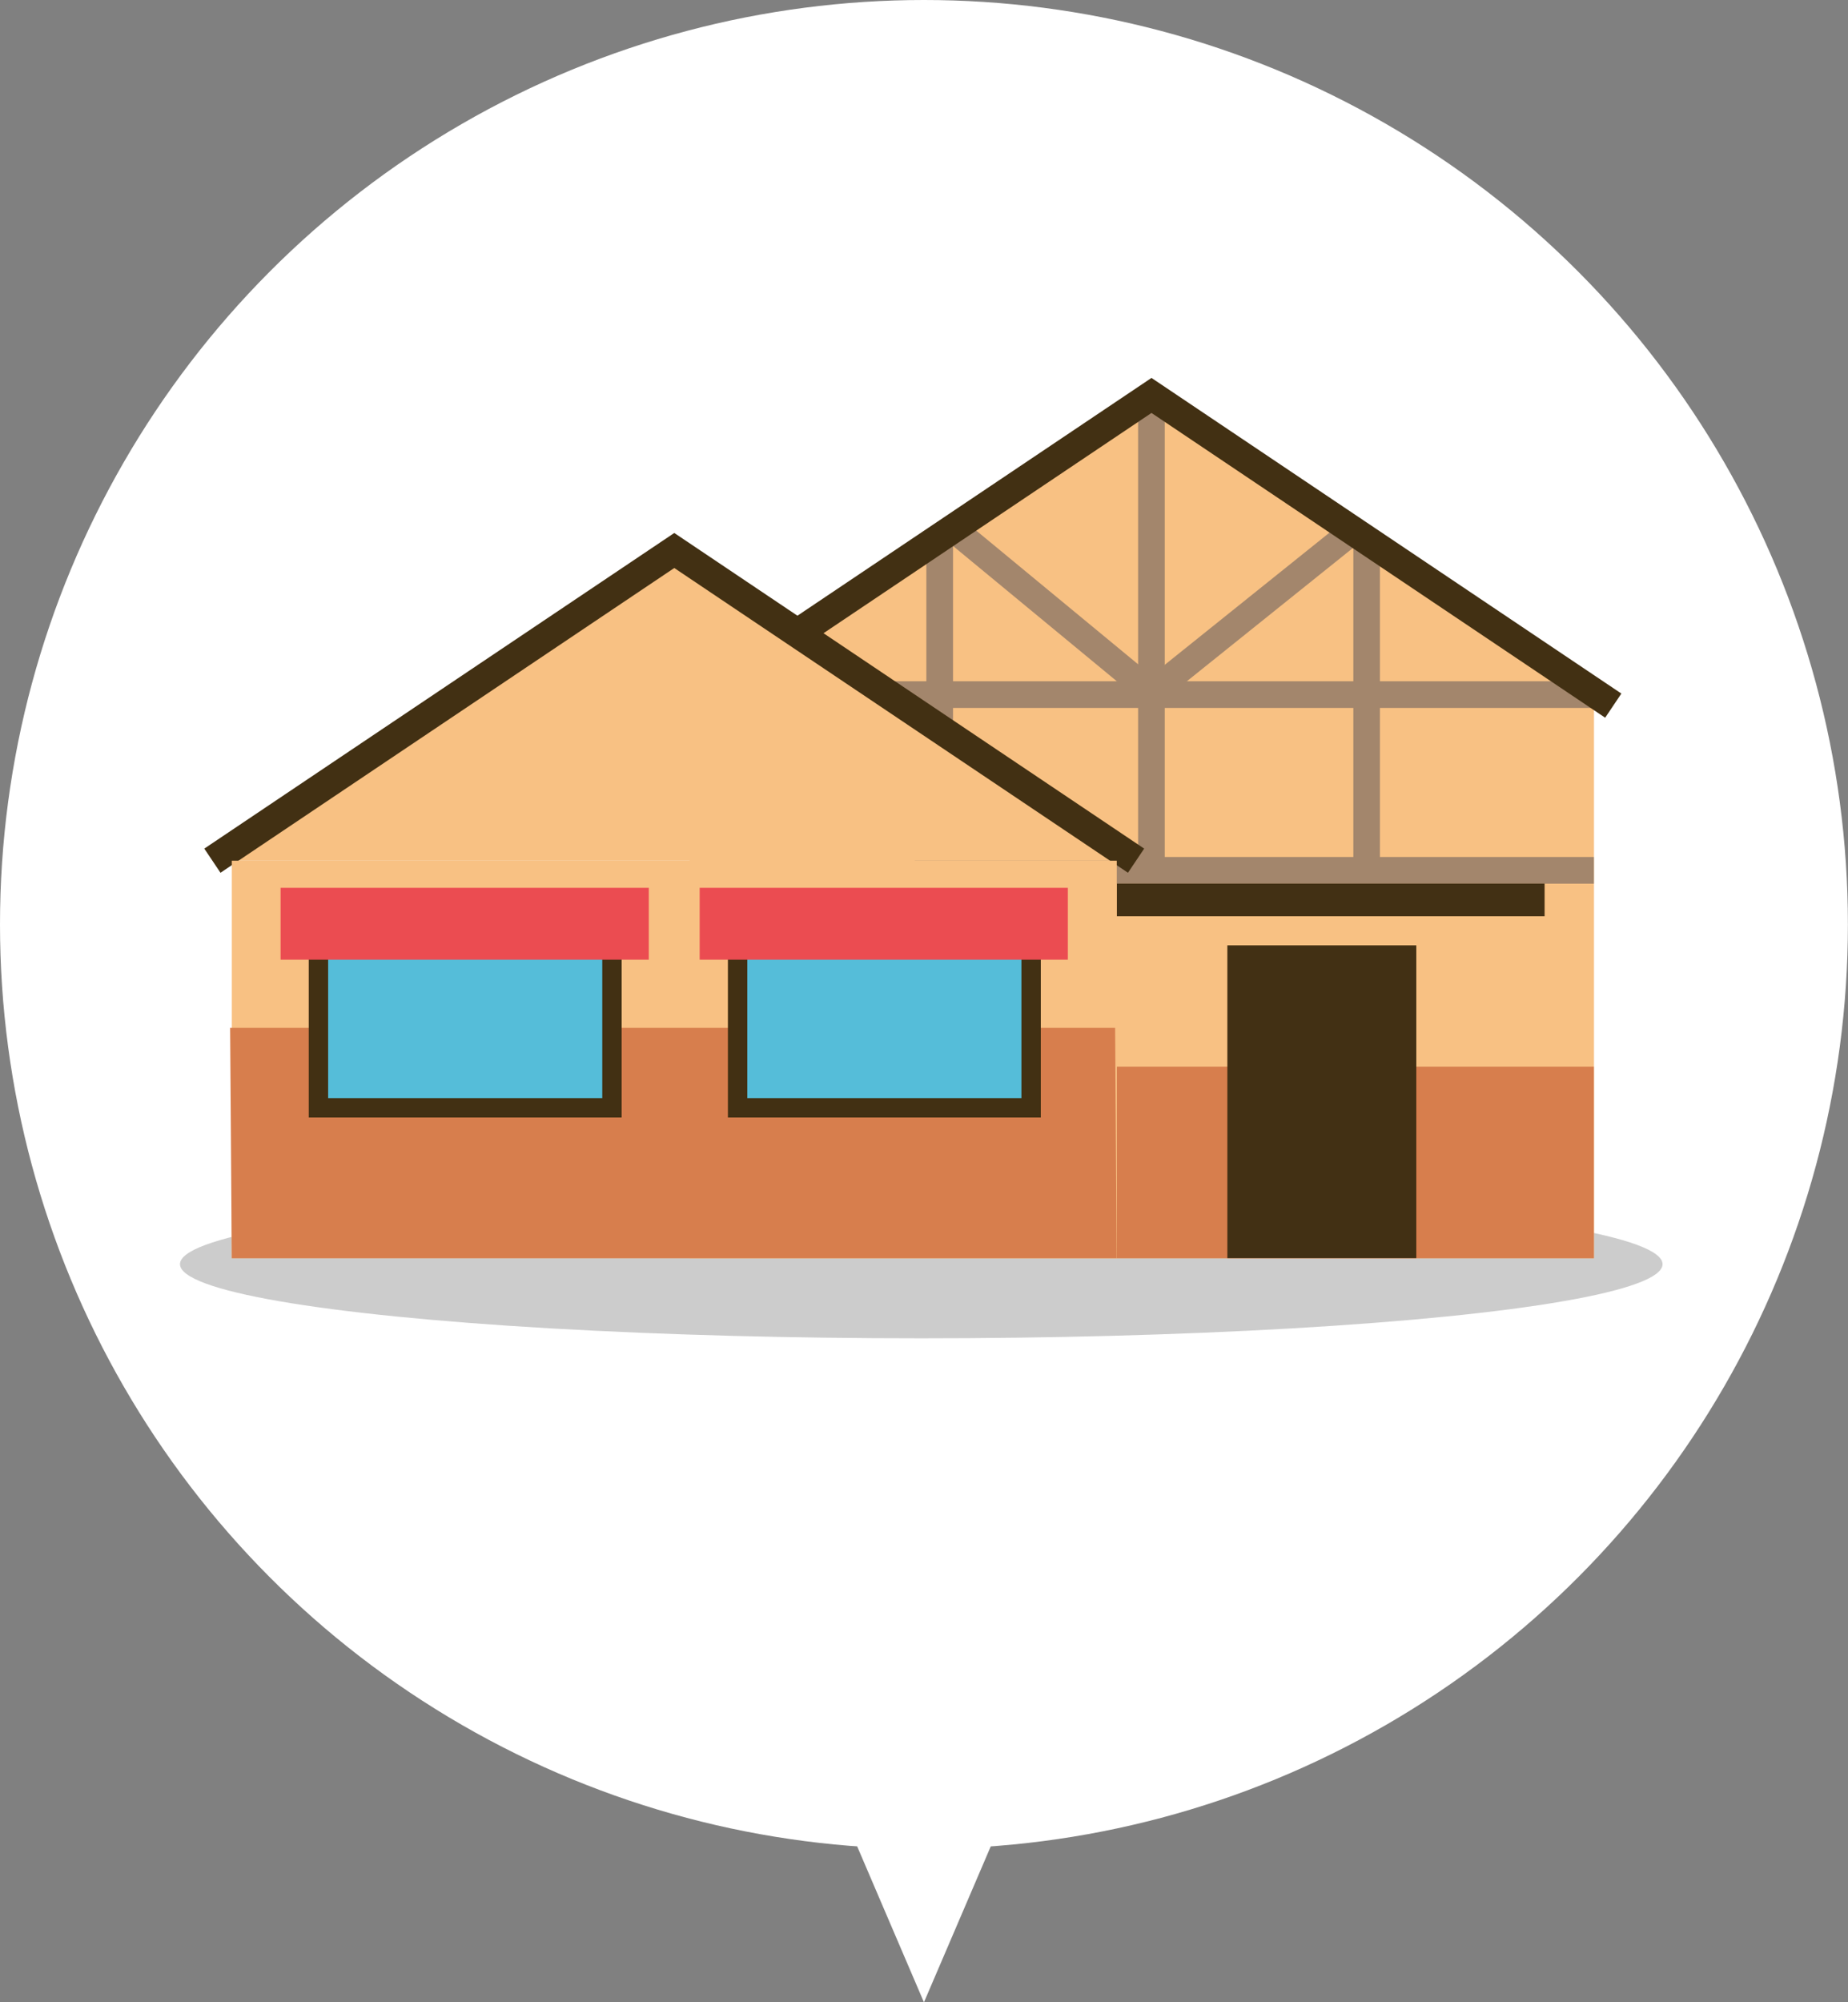 <svg xmlns="http://www.w3.org/2000/svg" viewBox="0 0 200.21 216.82"><rect x="0" y="0" width="200.21" height="216.82" fill="#808080" stroke="none"/><title>アセット 3</title><circle cx="100.1" cy="100.1" r="100.1" style="fill:#fff"/><polygon points="100.1 216.82 128.17 151.34 72.04 151.34 100.1 216.82" style="fill:#fff"/><polygon points="124.75 42.82 74.71 76.41 174.78 76.41 124.75 42.82" style="fill:#f8c183"/><polygon points="102.36 58.39 102.63 58.61 123.77 76.06 125.61 73.84 104.74 56.61 102.36 58.39" style="fill:#a3866c"/><polygon points="147.84 58.32 147.57 58.54 126.19 75.69 124.38 73.44 145.49 56.51 147.84 58.32" style="fill:#a3866c"/><ellipse cx="99.81" cy="136.89" rx="80.31" ry="8.03" style="fill:#ccc"/><rect x="74.71" y="76.41" width="97.98" height="59.84" style="fill:#f8c183"/><rect x="120.98" y="115.5" width="51.7" height="20.75" style="fill:#d77e4d"/><rect x="94.92" y="73.77" width="77.77" height="2.89" style="fill:#a3866c"/><rect x="99.11" y="92.8" width="73.57" height="2.89" style="fill:#a3866c"/><rect x="98.81" y="68.17" width="51.88" height="2.89" transform="translate(194.36 -55.13) rotate(90)" style="fill:#a3866c"/><polygon points="146.62 95.55 146.62 57.5 149.5 59.6 149.5 95.55 146.62 95.55" style="fill:#a3866c"/><polygon points="100.36 95.55 100.36 57.76 103.25 55.66 103.25 95.55 100.36 95.55" style="fill:#a3866c"/><polyline points="74.71 76.41 124.75 42.82 174.78 76.41" style="fill:none;stroke:#423013;stroke-miterlimit:10;stroke-width:3.149px"/><polygon points="73.05 59.61 23.01 93.2 123.08 93.2 73.05 59.61" style="fill:#f8c183"/><polyline points="23.01 93.2 73.05 59.61 123.08 93.2" style="fill:none;stroke:#423013;stroke-miterlimit:10;stroke-width:3.149px"/><rect x="120.98" y="95.68" width="46.36" height="3.54" style="fill:#423014"/><rect x="132.97" y="102.37" width="20.47" height="33.87" style="fill:#423014"/><rect x="25.11" y="93.2" width="95.88" height="43.04" style="fill:#f8c183"/><polygon points="120.98 136.25 25.11 136.25 24.93 111.3 120.81 111.3 120.98 136.25" style="fill:#d77e4d"/><rect x="34.5" y="99.44" width="31.8" height="20.52" style="fill:#55bdd9;stroke:#423013;stroke-miterlimit:10;stroke-width:2.1px"/><rect x="30.4" y="96.14" width="39.89" height="7.78" style="fill:#eb4c51"/><rect x="79.91" y="99.44" width="31.8" height="20.52" style="fill:#55bdd9;stroke:#423013;stroke-miterlimit:10;stroke-width:2.1px"/><rect x="75.8" y="96.14" width="39.89" height="7.78" style="fill:#eb4c51"/></svg>